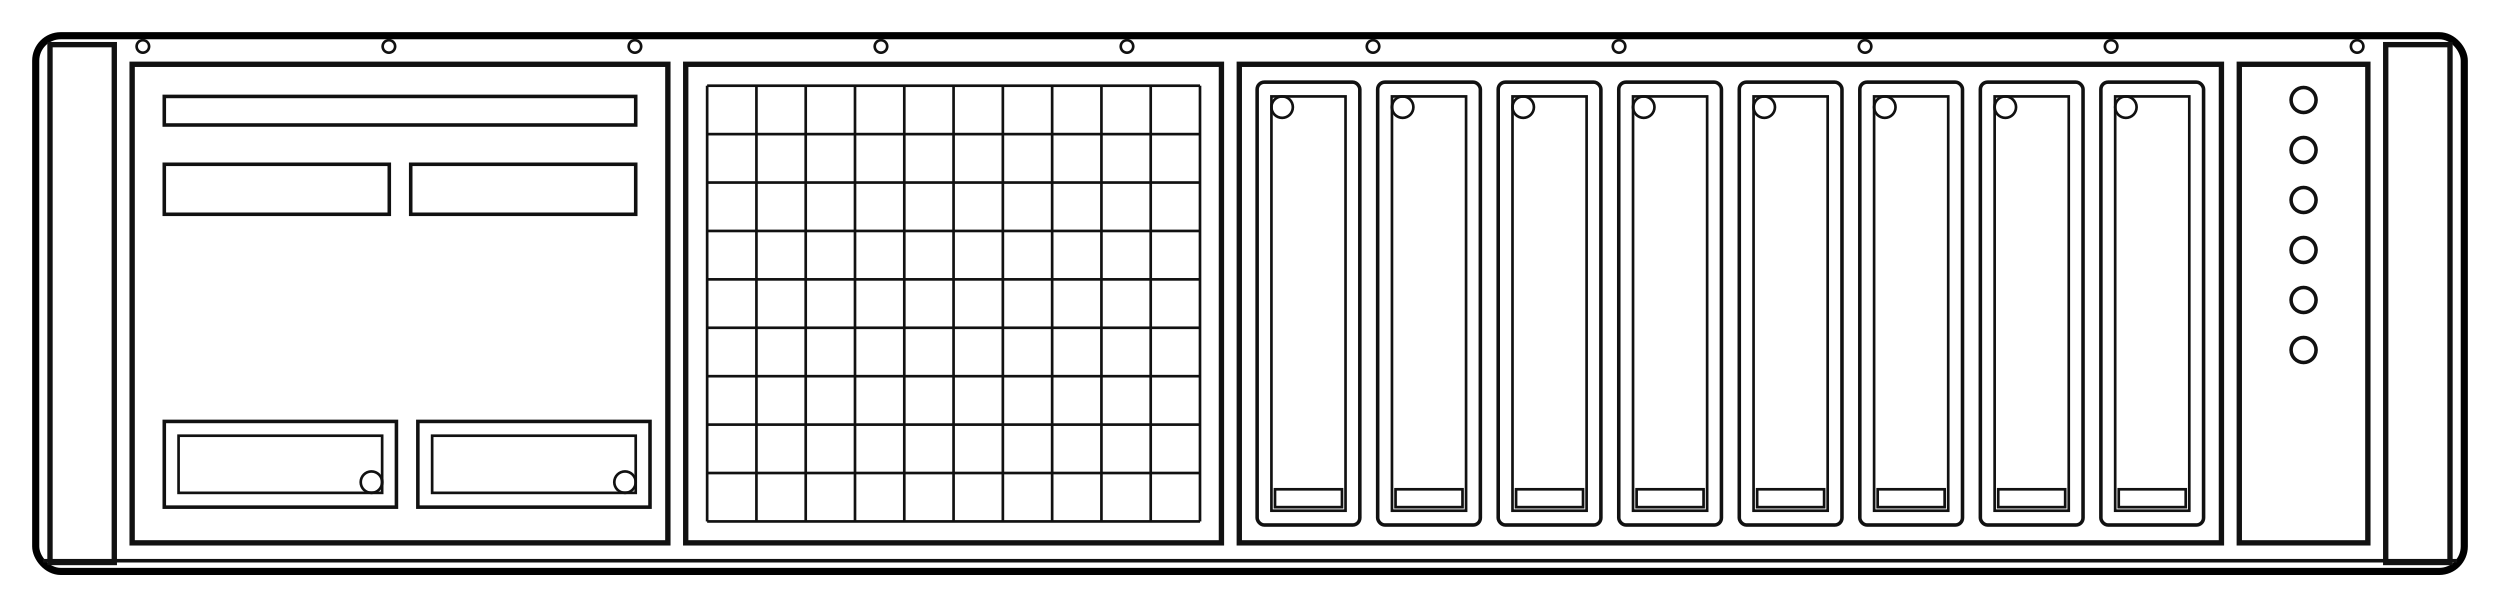 <svg xmlns="http://www.w3.org/2000/svg" width="1400" height="340" viewBox="0 0 1400 340">
<defs>
<style><![CDATA[.wire{fill:none;stroke:#111;stroke-width:3;vector-effect:non-scaling-stroke}.thin{fill:none;stroke:#111;stroke-width:2;vector-effect:non-scaling-stroke}.hair{fill:none;stroke:#111;stroke-width:1.5;vector-effect:non-scaling-stroke}.bold{fill:none;stroke:#000;stroke-width:4;vector-effect:non-scaling-stroke}]]></style>
</defs>
<rect x="20" y="20" width="1360" height="300" rx="14" class="bold"/>
<rect x="28" y="25" width="36" height="290" class="wire"/>
<rect x="1336" y="25" width="36" height="290" class="wire"/>
<rect x="74" y="36" width="300" height="268" class="wire"/>
<rect x="92" y="54" width="264" height="16" class="thin"/>
<rect x="92" y="92" width="126" height="28" class="thin"/>
<rect x="230" y="92" width="126" height="28" class="thin"/>
<rect x="92" y="236" width="130" height="48" class="thin"/>
<rect x="100" y="244" width="114" height="32" class="hair"/>
<circle cx="208" cy="270" r="6" class="hair"/>
<rect x="234" y="236" width="130" height="48" class="thin"/>
<rect x="242" y="244" width="114" height="32" class="hair"/>
<circle cx="350" cy="270" r="6" class="hair"/>
<rect x="384" y="36" width="300" height="268" class="wire"/>
<line x1="396" y1="48.0" x2="672" y2="48.0" class="hair"/>
<line x1="396" y1="75.111" x2="672" y2="75.111" class="hair"/>
<line x1="396" y1="102.222" x2="672" y2="102.222" class="hair"/>
<line x1="396" y1="129.333" x2="672" y2="129.333" class="hair"/>
<line x1="396" y1="156.444" x2="672" y2="156.444" class="hair"/>
<line x1="396" y1="183.556" x2="672" y2="183.556" class="hair"/>
<line x1="396" y1="210.667" x2="672" y2="210.667" class="hair"/>
<line x1="396" y1="237.778" x2="672" y2="237.778" class="hair"/>
<line x1="396" y1="264.889" x2="672" y2="264.889" class="hair"/>
<line x1="396" y1="292.0" x2="672" y2="292.0" class="hair"/>
<line x1="396.0" y1="48" x2="396.0" y2="292" class="hair"/>
<line x1="423.6" y1="48" x2="423.6" y2="292" class="hair"/>
<line x1="451.2" y1="48" x2="451.2" y2="292" class="hair"/>
<line x1="478.8" y1="48" x2="478.8" y2="292" class="hair"/>
<line x1="506.4" y1="48" x2="506.4" y2="292" class="hair"/>
<line x1="534.0" y1="48" x2="534.0" y2="292" class="hair"/>
<line x1="561.6" y1="48" x2="561.6" y2="292" class="hair"/>
<line x1="589.2" y1="48" x2="589.2" y2="292" class="hair"/>
<line x1="616.8" y1="48" x2="616.8" y2="292" class="hair"/>
<line x1="644.4" y1="48" x2="644.4" y2="292" class="hair"/>
<line x1="672.0" y1="48" x2="672.0" y2="292" class="hair"/>
<rect x="694" y="36" width="550" height="268" class="wire"/>
<rect x="704.0" y="46" width="57.5" height="248" rx="4" class="thin"/>
<rect x="712.0" y="54" width="41.5" height="232" class="hair"/>
<rect x="714.0" y="274" width="37.5" height="10" class="hair"/>
<circle cx="718.0" cy="60" r="6" class="hair"/>
<rect x="771.5" y="46" width="57.5" height="248" rx="4" class="thin"/>
<rect x="779.5" y="54" width="41.5" height="232" class="hair"/>
<rect x="781.5" y="274" width="37.5" height="10" class="hair"/>
<circle cx="785.5" cy="60" r="6" class="hair"/>
<rect x="839.0" y="46" width="57.5" height="248" rx="4" class="thin"/>
<rect x="847.0" y="54" width="41.5" height="232" class="hair"/>
<rect x="849.0" y="274" width="37.5" height="10" class="hair"/>
<circle cx="853.0" cy="60" r="6" class="hair"/>
<rect x="906.5" y="46" width="57.5" height="248" rx="4" class="thin"/>
<rect x="914.5" y="54" width="41.5" height="232" class="hair"/>
<rect x="916.5" y="274" width="37.5" height="10" class="hair"/>
<circle cx="920.5" cy="60" r="6" class="hair"/>
<rect x="974.0" y="46" width="57.5" height="248" rx="4" class="thin"/>
<rect x="982.0" y="54" width="41.5" height="232" class="hair"/>
<rect x="984.0" y="274" width="37.5" height="10" class="hair"/>
<circle cx="988.0" cy="60" r="6" class="hair"/>
<rect x="1041.5" y="46" width="57.5" height="248" rx="4" class="thin"/>
<rect x="1049.5" y="54" width="41.5" height="232" class="hair"/>
<rect x="1051.5" y="274" width="37.5" height="10" class="hair"/>
<circle cx="1055.5" cy="60" r="6" class="hair"/>
<rect x="1109.0" y="46" width="57.5" height="248" rx="4" class="thin"/>
<rect x="1117.0" y="54" width="41.5" height="232" class="hair"/>
<rect x="1119.0" y="274" width="37.5" height="10" class="hair"/>
<circle cx="1123.0" cy="60" r="6" class="hair"/>
<rect x="1176.5" y="46" width="57.5" height="248" rx="4" class="thin"/>
<rect x="1184.5" y="54" width="41.5" height="232" class="hair"/>
<rect x="1186.5" y="274" width="37.5" height="10" class="hair"/>
<circle cx="1190.5" cy="60" r="6" class="hair"/>
<rect x="1254" y="36" width="72" height="268" class="wire"/>
<circle cx="1290.0" cy="56" r="7" class="thin"/>
<circle cx="1290.0" cy="84" r="7" class="thin"/>
<circle cx="1290.0" cy="112" r="7" class="thin"/>
<circle cx="1290.0" cy="140" r="7" class="thin"/>
<circle cx="1290.0" cy="168" r="7" class="thin"/>
<circle cx="1290.0" cy="196" r="7" class="thin"/>
<line x1="24" y1="314" x2="1376" y2="314" class="thin"/>
<circle cx="80.0" cy="26" r="3.5" class="hair"/>
<circle cx="217.778" cy="26" r="3.5" class="hair"/>
<circle cx="355.556" cy="26" r="3.5" class="hair"/>
<circle cx="493.333" cy="26" r="3.5" class="hair"/>
<circle cx="631.111" cy="26" r="3.5" class="hair"/>
<circle cx="768.889" cy="26" r="3.5" class="hair"/>
<circle cx="906.667" cy="26" r="3.5" class="hair"/>
<circle cx="1044.444" cy="26" r="3.5" class="hair"/>
<circle cx="1182.222" cy="26" r="3.5" class="hair"/>
<circle cx="1320.0" cy="26" r="3.5" class="hair"/>
</svg>